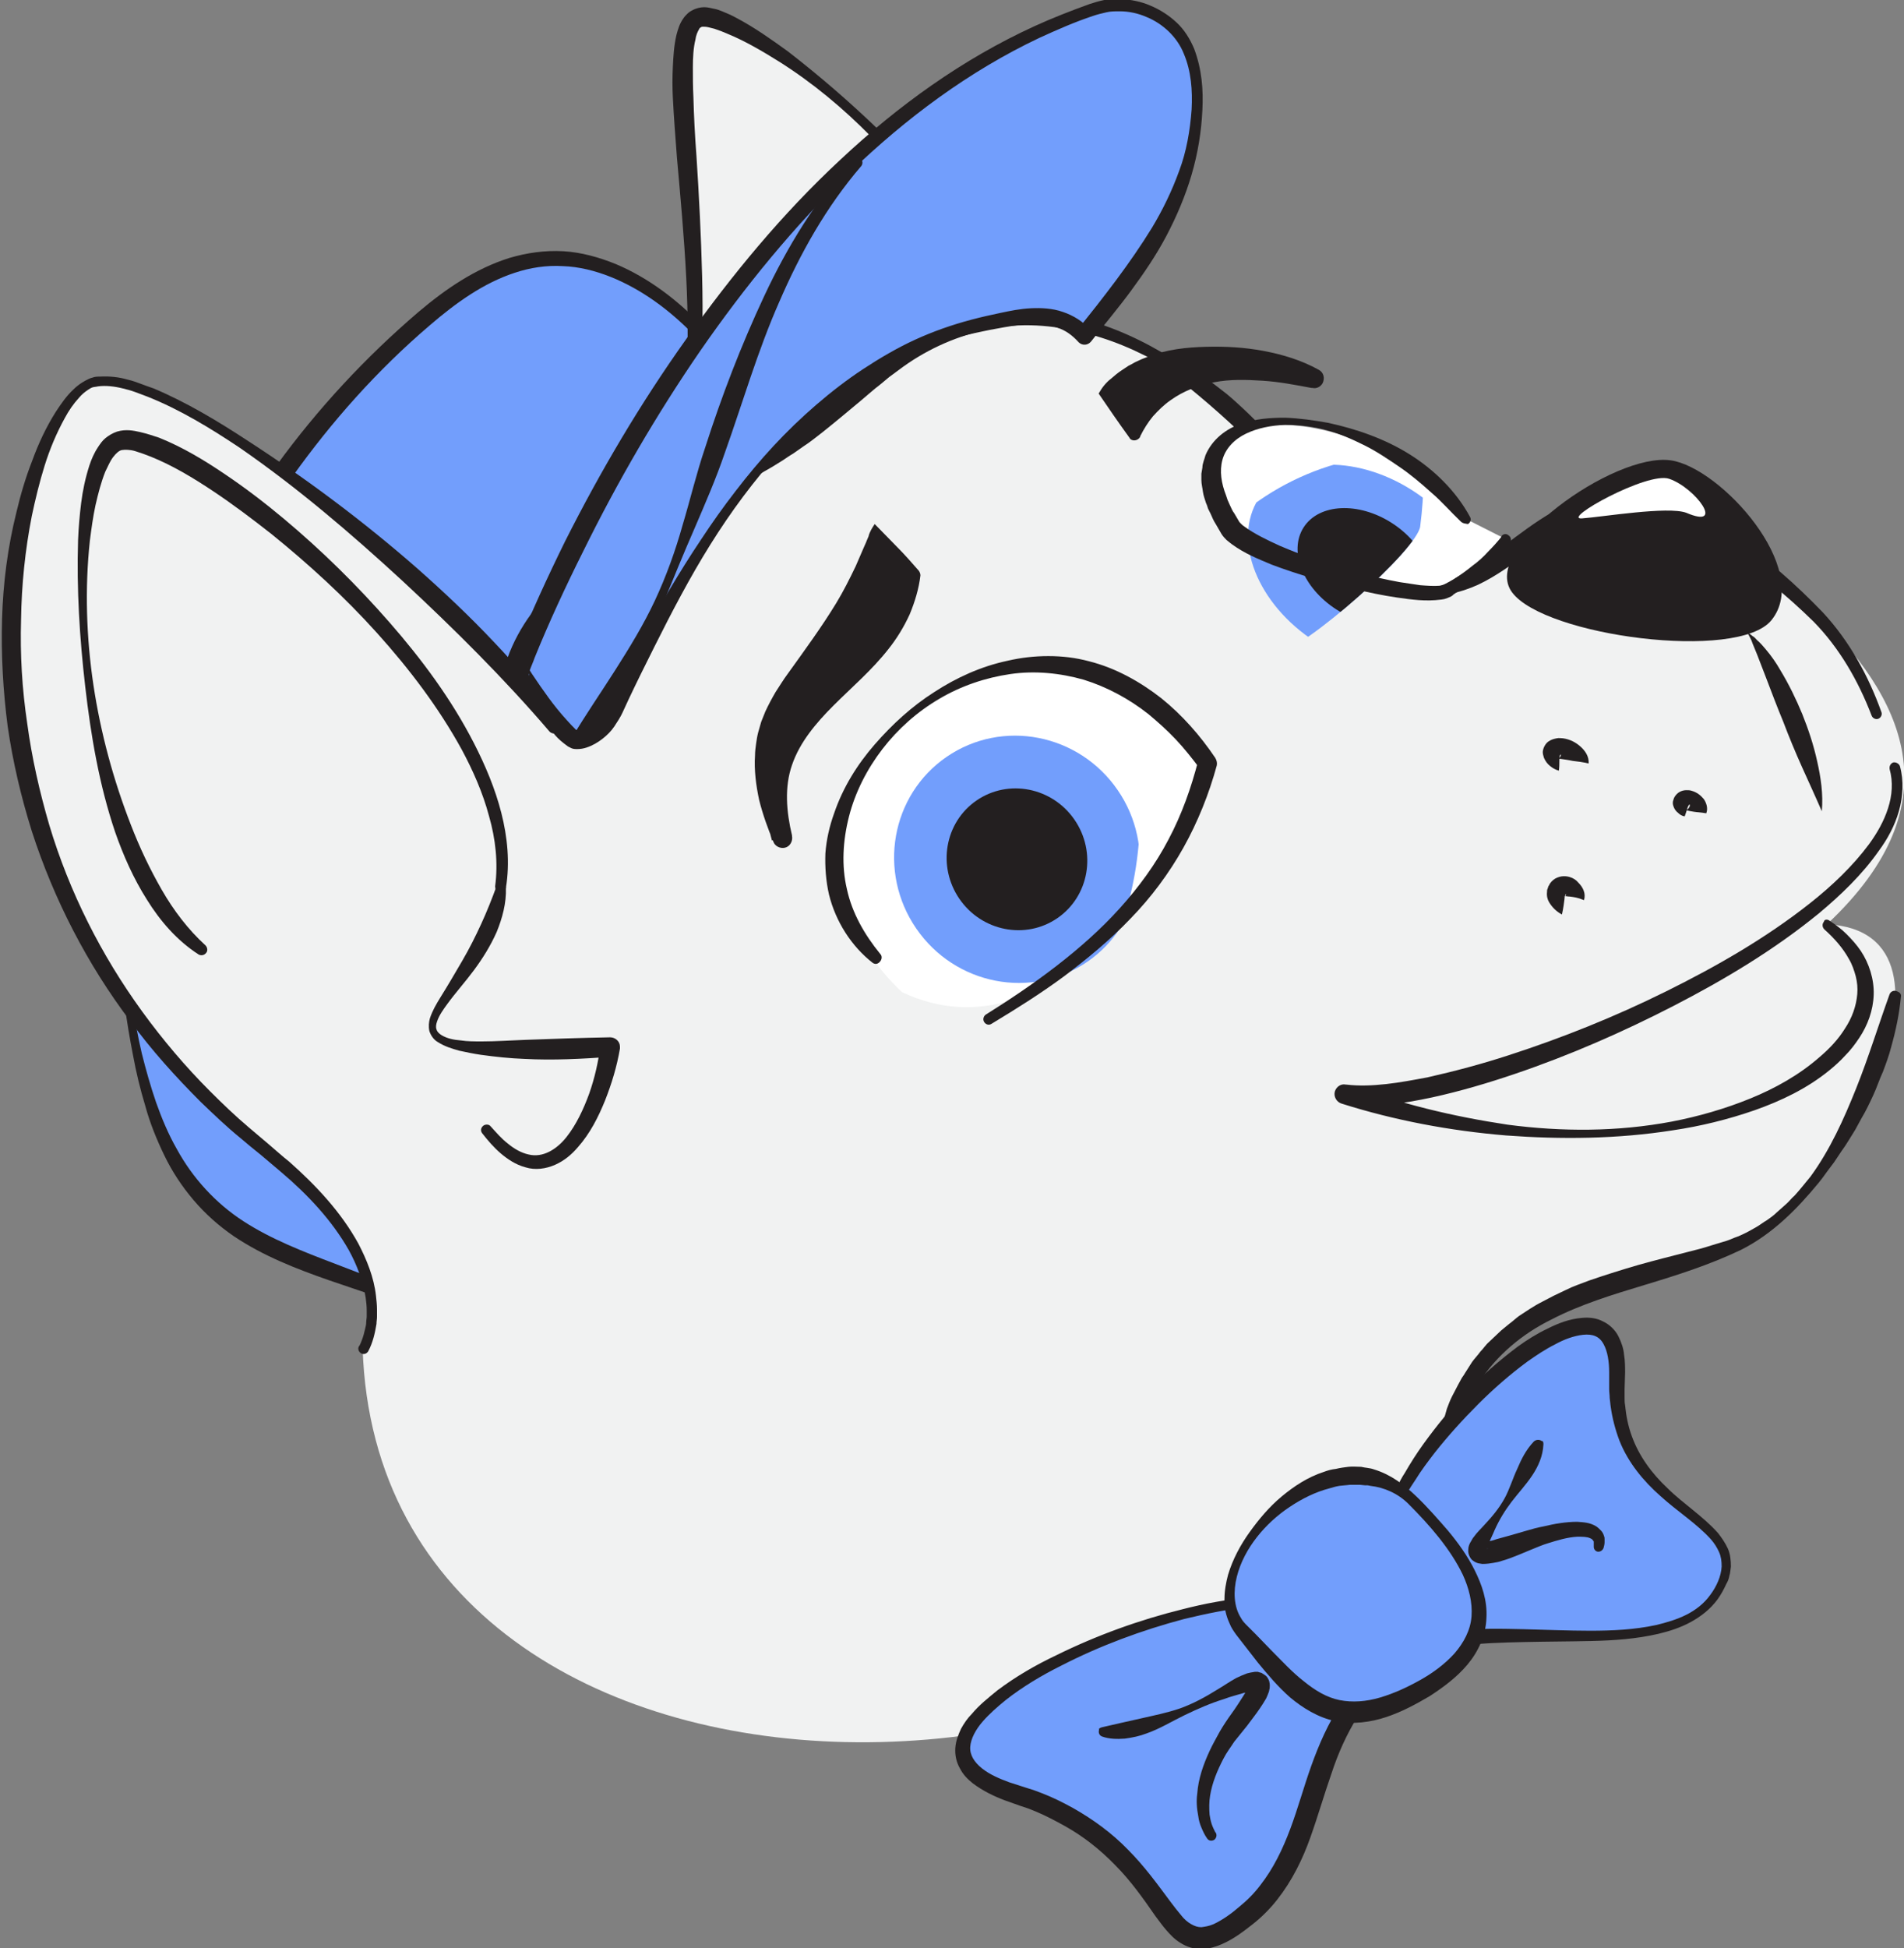<?xml version="1.0" encoding="utf-8"?>
<!-- Generator: Adobe Illustrator 24.3.0, SVG Export Plug-In . SVG Version: 6.00 Build 0)  -->
<svg version="1.1" id="Слой_1" xmlns="http://www.w3.org/2000/svg" xmlns:xlink="http://www.w3.org/1999/xlink" x="0px" y="0px"
	 viewBox="0 0 370.7 379.2" style="enable-background:new 0 0 370.7 379.2;" xml:space="preserve">
<rect x="0" y="0" width="370.7" height="379.2" fill="#808080" stroke="none"/>
<style type="text/css">
	.st0{fill:#729EFC;}
	.st1{fill:#231F20;}
	.st2{fill:#F1F2F2;}
	.st3{fill:#FFFFFF;}
	.st4{clip-path:url(#SVGID_2_);fill:#FFFFFF;}
	.st5{clip-path:url(#SVGID_2_);fill:#729EFC;}
	.st6{clip-path:url(#SVGID_2_);fill:#231F20;}
	.st7{clip-path:url(#SVGID_4_);fill:#FFFFFF;}
	.st8{clip-path:url(#SVGID_4_);fill:#729EFC;}
	.st9{clip-path:url(#SVGID_4_);fill:#231F20;}
</style>
<g>
	<g>
		<path class="st0" d="M83.4,254.9c-22.3-10.4-41.6-10.7-51.8-34c-7.5-17.1-10.4-48.2-5.9-65.5c9.5-36.7,29.1-69,55.3-92.3
			c7.8-6.9,16.9-13.3,27.7-12.9c8.2,0.2,16.3,4.5,22.8,10.1c6.5,5.6,11.7,12.5,16.8,19.4"/>
		<path class="st1" d="M83,255.9c-6.2-2.5-12.5-4.5-18.9-6.7c-6.3-2.2-12.8-4.7-18.6-8.6c-2.9-2-5.5-4.3-7.8-7
			c-2.3-2.7-4.2-5.6-5.7-8.7c-1.5-3.1-2.8-6.3-3.7-9.6c-1-3.3-1.8-6.6-2.4-9.9c-1.3-6.6-2.2-13.3-2.7-20.1
			c-0.5-6.7-0.6-13.5-0.1-20.3c0.3-3.4,0.7-6.8,1.5-10.1c0.8-3.3,1.6-6.6,2.6-9.8c0.9-3.3,2-6.5,3-9.7c0.5-1.6,1.2-3.2,1.8-4.8
			l0.9-2.4c0.3-0.8,0.7-1.6,1-2.3c2.6-6.3,5.7-12.3,9-18.3c3.3-6,7.1-11.6,11-17.1c8-11,17.3-21,27.6-29.8c5.2-4.4,11-8.4,17.7-10.5
			c3.4-1,6.9-1.5,10.5-1.3c3.5,0.2,7,1.2,10.2,2.5c6.4,2.7,12,7,16.7,11.9c4.7,4.9,8.8,10.4,12.7,15.8c0.3,0.5,0.2,1.1-0.2,1.5
			c-0.5,0.3-1.1,0.2-1.4-0.2c-4-5.3-8.1-10.7-12.8-15.4c-4.6-4.7-10-8.7-16-11.1c-3-1.2-6.2-2-9.3-2.1c-3.2-0.2-6.4,0.3-9.4,1.3
			c-6.1,2-11.5,5.9-16.5,10.2C73.5,72,64.6,82,56.9,92.8c-7.7,10.8-14.2,22.5-19.6,34.6c-2.7,6.1-5.2,12.2-7.4,18.6
			c-1.1,3.1-2,6.3-3,9.5c-0.9,3.2-1.5,6.4-1.9,9.7c-0.8,6.6-0.8,13.3-0.3,20c0.4,6.7,1.4,13.3,2.9,19.8c0.8,3.2,1.7,6.4,2.8,9.6
			c1.1,3.1,2.4,6.2,4,9c3.1,5.7,7.6,10.6,13,14.1c5.4,3.5,11.6,5.9,17.9,8.3c6.3,2.4,12.6,4.8,18.6,8c0.5,0.3,0.7,0.9,0.4,1.4
			C84,255.8,83.4,256,83,255.9z"/>
	</g>
	<g>
		<path class="st2" d="M70.6,262.4c0,0,16.7-10.3-33.4-52.4S1.6,73.7,18.8,74.2C36,74.7,74.1,103,98.9,130.8l0.8-2.3
			c5.7-11.3,15.5-20.4,28.6-27.7l1-0.9c14.9-35.4-4.7-98,8.1-96.4s65.6,42.6,44.9,62.3l1.6-0.9c2.7-1.1,5.7-2,8.9-2.5
			c11.3-2,24.1,1.7,34.9,8.3c10.8,6.6,19.8,15.9,27.4,25.9c5.4,7.1,11.2,15.2,19.5,17.3c13.6,3.5,21.8-11.2,34.2-14.9
			c15-4.5,31.9,7.8,44.4,19.9c17,16.5,28,37.1,2.5,61c30.3,1.5,2.3,55.2-18.8,63c-19.8,7.3-42.8,8.3-52.6,29.9
			C246.8,362,73.9,363.8,70.6,262.4z"/>
		<path class="st1" d="M356.2,179.2c1.2,0.8,2.3,1.6,3.3,2.6c1,1,2,2.1,2.8,3.3c1.6,2.4,2.6,5.5,2.5,8.5c-0.1,3.1-1.2,6-2.8,8.4
			c-0.8,1.2-1.7,2.4-2.7,3.4c-1,1.1-2,2-3.1,2.9c-4.4,3.6-9.5,6-14.6,7.8c-5.2,1.8-10.5,3.1-15.9,3.9c-10.8,1.7-21.7,1.8-32.5,1
			c-10.8-0.9-21.6-2.9-32-6.2c-1-0.3-1.6-1.4-1.3-2.4c0.3-0.9,1.2-1.5,2.1-1.3l0.1,0c2.5,0.3,5.1,0.2,7.8-0.1c2.7-0.3,5.3-0.8,8-1.3
			c5.3-1.2,10.6-2.6,15.8-4.3c10.5-3.4,20.7-7.5,30.6-12.4c9.9-4.9,19.5-10.4,28.1-17.2c4.3-3.4,8.3-7.2,11.5-11.5
			c1.6-2.2,2.9-4.5,3.7-7c0.8-2.5,1-5.1,0.3-7.6c-0.1-0.6,0.2-1.1,0.7-1.3c0.5-0.1,1.1,0.2,1.3,0.7l0,0c0.8,2.9,0.6,6-0.2,8.8
			c-0.8,2.8-2.2,5.4-3.9,7.7c-3.3,4.7-7.4,8.6-11.7,12.2c-8.7,7.1-18.4,12.9-28.3,18c-9.9,5.1-20.2,9.6-30.8,13.2
			c-5.3,1.8-10.7,3.4-16.2,4.6c-2.8,0.6-5.6,1.1-8.4,1.4c-2.9,0.3-5.8,0.4-8.8-0.1l0.9-3.7c5,1.7,10.1,3.3,15.3,4.6
			c5.2,1.3,10.4,2.3,15.7,3.1c10.6,1.4,21.4,1.4,32-0.6c5.2-1,10.4-2.5,15.3-4.5c4.9-2,9.5-4.6,13.4-8c2-1.7,3.7-3.5,5-5.6
			c1.4-2.1,2.2-4.4,2.4-6.7c0.1-1.2,0-2.3-0.3-3.5c-0.3-1.1-0.7-2.3-1.3-3.3c-1.2-2.2-2.9-4.1-4.8-5.8l0,0c-0.4-0.4-0.5-1-0.1-1.5
			C355.2,178.9,355.8,178.9,356.2,179.2z"/>
		<path class="st1" d="M340.2,123.1c0.3,0.2,0.7,0.4,1,0.7c0.4,0.2,0.6,0.5,0.9,0.8c0.6,0.5,1.2,1.2,1.7,1.8c1.1,1.3,2,2.6,2.8,4
			c1.7,2.8,3.1,5.7,4.3,8.6c1.2,3,2.2,6,2.9,9.2c0.7,3.1,1.2,6.4,0.9,9.7c-1.3-3-2.6-5.8-3.9-8.7c-1.3-2.9-2.5-5.8-3.6-8.7
			c-1.2-2.9-2.3-5.8-3.4-8.7c-0.6-1.5-1.1-2.9-1.7-4.4c-0.3-0.7-0.6-1.5-0.9-2.2C341,124.5,340.6,123.9,340.2,123.1z"/>
		<path class="st1" d="M294.4,115.3c-6.4-8.5,19.8-27.3,30.9-25.7c9.7,1.4,27.6,21.2,19.6,31.1C338.4,128.8,300.7,123.8,294.4,115.3
			z"/>
		<path class="st1" d="M370.1,194c-0.3,3.3-1,6.6-1.9,9.8c-0.4,1.6-1,3.2-1.6,4.8c-0.7,1.5-1.2,3.1-1.9,4.6c-0.7,1.5-1.4,3-2.3,4.5
			c-0.4,0.7-0.8,1.5-1.2,2.2l-1.3,2.1l-0.7,1.1l-0.7,1l-1.4,2.1c-0.5,0.7-1,1.3-1.5,2c-0.5,0.7-1,1.4-1.5,2c-4.2,5.1-9,10-15.2,13.1
			c-6.1,2.9-12.4,4.9-18.7,6.8c-6.3,1.9-12.5,3.8-18.1,6.7c-5.7,2.8-10.6,6.9-14.1,12.2c-0.2,0.3-0.5,0.6-0.7,1l-0.6,1l-1.1,2.1
			c-0.4,0.7-0.6,1.4-1,2.1c-0.2,0.7-0.5,1.5-0.7,2.2c-0.9,3-1.2,6.2-1.1,9.3c0.3,6.3,2.8,12.5,7.1,17.1c0.4,0.4,0.4,1.1,0,1.5
			c-0.4,0.4-1.1,0.4-1.5,0c-4.9-4.8-7.7-11.5-8.3-18.4c-0.3-3.4,0-6.9,0.9-10.2c0.2-0.8,0.5-1.7,0.7-2.5c0.3-0.8,0.6-1.6,1-2.4
			l1.2-2.3l0.6-1.1c0.2-0.4,0.5-0.7,0.7-1.1l1.4-2.2c0.5-0.7,1.1-1.3,1.6-2c0.6-0.6,1.1-1.4,1.7-1.9l1.9-1.8c0.6-0.6,1.3-1.1,2-1.7
			c0.7-0.5,1.3-1.1,2-1.6c1.4-0.9,2.8-1.9,4.4-2.7c0.8-0.4,1.5-0.8,2.3-1.2l2.3-1.1c0.8-0.4,1.5-0.7,2.3-1c0.8-0.3,1.6-0.6,2.4-0.9
			c3.2-1.1,6.4-2.1,9.5-3c3.2-0.9,6.4-1.7,9.5-2.5c1.6-0.4,3.2-0.8,4.7-1.3l2.3-0.7c0.8-0.2,1.5-0.5,2.2-0.8
			c1.5-0.5,2.9-1.3,4.3-2.1c0.7-0.4,1.3-0.9,2-1.3c0.7-0.5,1.3-0.9,1.9-1.5l1.8-1.6c0.6-0.5,1.1-1.2,1.7-1.7
			c1.1-1.2,2.1-2.5,3.1-3.7c3.8-5.2,6.5-11.2,8.9-17.2c2.4-6,4.3-12.2,6.5-18.3l0,0c0.2-0.5,0.8-0.8,1.3-0.6
			C369.9,193.1,370.2,193.5,370.1,194z"/>
		<path class="st1" d="M228.2,69.8c3.4,1.6,6.6,3.7,9.5,6c1.5,1.1,2.9,2.4,4.3,3.7c1.4,1.3,2.7,2.6,4,4c2.6,2.7,4.9,5.7,7.1,8.7
			c1.1,1.5,2.2,3,3.3,4.5c1.1,1.5,2.1,3,3.2,4.5c2.2,2.9,4.6,5.7,7.5,7.9c1.4,1.1,2.9,2.1,4.5,2.8c1.6,0.7,3.3,1.1,5,1.3
			c3.4,0.4,6.7-0.8,9.7-2.5c3-1.7,5.8-4,8.8-6.2c3-2.2,6.1-4.5,9.7-6.1c3.6-1.7,7.8-2.3,11.7-2.1c4,0.3,7.8,1.4,11.3,2.8
			c3.5,1.5,6.9,3.4,10,5.5c6.3,4.2,11.9,9.2,17.1,14.6c5.2,5.6,8.9,12.4,11.4,19.4c0.2,0.5-0.1,1.1-0.6,1.3
			c-0.5,0.2-1.1-0.1-1.3-0.6c-2.6-6.8-6.3-13.2-11.3-18.3c-5.2-5.1-10.9-9.8-17-13.7c-3-2-6.3-3.6-9.6-4.9
			c-3.3-1.3-6.7-2.1-10.2-2.2c-3.4-0.1-6.8,0.5-9.9,1.9c-3.1,1.4-6.1,3.5-9,5.6c-3,2.1-6,4.4-9.6,6.1c-3.5,1.6-7.7,2.6-11.6,1.9
			l-1.4-0.3l-0.7-0.2l-0.7-0.2c-0.9-0.3-1.8-0.7-2.7-1.2c-1.7-0.9-3.3-2-4.8-3.2c-2.9-2.4-5.4-5.3-7.8-8.2
			c-9.2-11.7-19.7-21.8-31.2-30.6c-0.5-0.4-0.5-1-0.2-1.5C227.2,69.7,227.7,69.6,228.2,69.8z"/>
		<path class="st1" d="M98.8,128.1c1.1-3.1,2.7-6,4.6-8.6c0.9-1.4,2-2.6,3.1-3.8c1.1-1.2,2.2-2.4,3.5-3.5c4.8-4.4,10.4-7.8,16-10.9
			c2.8-1.5,5.6-3.1,8.5-4.5c1.5-0.7,2.8-1.5,4.2-2.2l2.1-1.1l2-1.3c5.3-3.3,10.2-7.3,15-11.3c2.4-2,4.8-4.1,7.3-6.1
			c1.3-1,2.5-2,3.8-3l1.9-1.5l2-1.4c5.4-3.7,11.6-6.4,18.1-7.7c6.5-1.4,13.3-0.8,19.6,0.8c6.3,1.6,12.3,4.4,17.7,7.8
			c0.5,0.3,0.6,0.9,0.3,1.4c-0.3,0.5-0.9,0.6-1.4,0.3c-5.4-3.2-11.2-5.7-17.3-7c-6-1.4-12.3-1.7-18.3-0.2c-6,1.4-11.6,4-16.5,7.7
			l-1.9,1.4l-1.8,1.5c-1.2,0.9-2.4,2-3.6,3c-2.4,2-4.9,4.1-7.4,6.1c-1.3,1-2.5,2-3.9,2.9l-2,1.4c-0.7,0.4-1.4,0.9-2,1.3
			c-0.7,0.4-1.4,0.9-2.1,1.3l-2.1,1.2c-0.7,0.4-1.4,0.8-2.1,1.2l-2.2,1.1c-5.8,2.9-11.8,5-17.1,8.4c-5.4,3.3-10.2,7.4-14.5,11.9
			c-4.4,4.4-8.1,9.3-11.6,14.5l0,0c-0.3,0.5-1,0.6-1.5,0.3C98.8,129,98.6,128.5,98.8,128.1z"/>
		<path class="st1" d="M107,142.4c-8.9-10.4-18.6-20-28.6-29.3c-10.1-9.3-20.5-18.2-31.8-26c-5.7-3.8-11.6-7.4-17.9-9.9
			c-0.8-0.3-1.6-0.6-2.4-0.9c-0.8-0.3-1.6-0.5-2.4-0.7c-1.6-0.4-3.3-0.6-4.8-0.4c-0.4,0.1-0.8,0.1-1.1,0.2c-0.3,0.1-0.6,0.3-0.9,0.5
			c-0.6,0.4-1.2,0.9-1.7,1.5c-1.1,1.2-2,2.5-2.8,4c-1.6,2.9-2.9,6-3.9,9.2c-1,3.2-1.8,6.5-2.5,9.8c-1.3,6.6-2,13.4-2.1,20.2
			c-0.2,6.8,0.2,13.5,1.2,20.2c0.9,6.7,2.4,13.3,4.3,19.8c3.9,13,10.1,25.3,18.1,36.3c4,5.5,8.4,10.7,13.2,15.5
			c2.4,2.4,4.9,4.8,7.5,7c1.3,1.1,2.6,2.2,3.9,3.3c1.3,1.1,2.6,2.3,4,3.4c5.2,4.6,10.1,9.8,13.5,16c1.6,3.1,3,6.5,3.4,10.1
			c0.1,0.9,0.2,1.8,0.2,2.7l0,1.4c0,0.5-0.1,0.9-0.1,1.4c-0.3,1.8-0.7,3.6-1.6,5.3c-0.3,0.5-0.9,0.7-1.4,0.4
			c-0.5-0.3-0.7-0.9-0.4-1.4l0.1-0.1c0.3-0.6,0.6-1.4,0.8-2.1c0.1-0.4,0.2-0.8,0.3-1.2c0.1-0.4,0.2-0.8,0.2-1.2
			c0-0.4,0.1-0.8,0.1-1.2l0-1.2c0-0.8-0.1-1.6-0.2-2.4c-0.5-3.2-1.7-6.4-3.3-9.3c-3.3-5.8-8-10.8-13.2-15.2
			c-1.3-1.1-2.6-2.2-3.9-3.3c-1.4-1.1-2.7-2.2-4-3.3c-2.7-2.2-5.2-4.6-7.7-7c-4.9-4.9-9.6-10.1-13.7-15.7
			c-8.4-11.1-14.9-23.7-19.2-37c-2.1-6.7-3.7-13.5-4.7-20.4c-0.9-6.9-1.3-13.9-1.1-20.9c0.2-7,1.1-14,2.8-20.8
			c0.8-3.4,1.8-6.8,3.1-10.1c1.2-3.3,2.7-6.5,4.6-9.5c1-1.5,2-3,3.4-4.3c0.7-0.7,1.4-1.2,2.3-1.7c0.4-0.2,0.9-0.5,1.4-0.6
			c0.5-0.2,1-0.2,1.5-0.2c1.9-0.1,3.7,0.1,5.4,0.6c0.9,0.2,1.7,0.5,2.5,0.8c0.8,0.3,1.6,0.6,2.5,0.9c6.4,2.7,12.4,6.3,18.2,10.1
			c11.6,7.5,22.7,15.8,33.1,24.9c5.2,4.6,10.2,9.3,15,14.4c4.8,5,9.2,10.4,13.1,16.2c0.3,0.5,0.2,1.1-0.3,1.4
			C108,142.9,107.4,142.8,107,142.4L107,142.4z"/>
		<path class="st1" d="M181.6,64.9c1.3-1.3,2.3-2.8,3-4.3c0.7-1.6,1-3.2,1-5c0-3.5-1.2-7-2.8-10.4c-3.2-6.7-7.9-13-13.2-18.6
			c-5.4-5.5-11.4-10.5-17.9-14.6c-3.2-2-6.6-4-10-5.4c-0.9-0.4-1.7-0.7-2.6-1c-0.4-0.1-0.8-0.2-1.2-0.3c-0.4-0.1-0.8-0.1-1-0.1
			c-0.2,0-0.3,0-0.4,0.1c-0.1,0-0.1,0.1-0.2,0.1c-0.1,0.1-0.1,0.1-0.2,0.3c-0.3,0.5-0.6,1.2-0.7,2c-0.4,1.6-0.5,3.5-0.5,5.4
			c0,1.9,0,3.8,0.1,5.7c0.1,3.8,0.3,7.7,0.6,11.6c0.5,7.7,0.9,15.5,1.1,23.3c0.2,7.8,0.1,15.6-0.7,23.5c-0.8,7.8-2.4,15.6-5.6,22.9
			c-0.2,0.5-0.8,0.8-1.4,0.5c-0.5-0.2-0.8-0.8-0.5-1.3l0,0c2.9-7,4.2-14.7,4.9-22.3c0.6-7.7,0.6-15.4,0.2-23.1
			c-0.4-7.7-1.1-15.4-1.8-23.2c-0.3-3.9-0.6-7.8-0.8-11.7c-0.1-2-0.1-3.9,0-6c0.1-2,0.2-4,0.7-6.2c0.3-1.1,0.6-2.2,1.4-3.3
			c0.2-0.3,0.5-0.6,0.7-0.8c0.3-0.3,0.6-0.5,1-0.7c0.7-0.4,1.6-0.6,2.3-0.6c0.8,0,1.3,0.2,1.9,0.3c0.6,0.1,1.1,0.3,1.6,0.5
			c1,0.4,1.9,0.8,2.8,1.3c3.6,1.9,6.8,4.2,10,6.5c6.2,4.8,12.1,9.9,17.7,15.3c2.8,2.7,5.6,5.5,8.1,8.5c2.5,3,5,6.2,6.9,9.8
			c0.9,1.8,1.7,3.7,2.4,5.7c0.6,2,0.9,4.1,0.8,6.3c-0.1,2.2-0.7,4.4-1.7,6.3c-1.1,1.9-2.6,3.4-4.4,4.6c-0.5,0.3-1.1,0.2-1.4-0.3
			C181.2,65.8,181.2,65.3,181.6,64.9L181.6,64.9z"/>
		<path class="st1" d="M98.5,172.8c0.1,3-0.7,5.9-1.8,8.6c-1.2,2.7-2.7,5.1-4.4,7.4c-1.7,2.3-3.6,4.4-5.2,6.6
			c-0.8,1.1-1.6,2.2-2,3.4c-0.2,0.6-0.3,1.1-0.1,1.6c0.1,0.4,0.5,0.8,1,1.1c1,0.6,2.3,0.9,3.7,1c1.3,0.2,2.7,0.2,4.1,0.2
			c2.7,0,5.5-0.2,8.3-0.3c5.5-0.2,11.1-0.4,16.6-0.5l0.1,0c1,0,1.9,0.8,1.9,1.8c0,0.1,0,0.3,0,0.4c-0.6,3.5-1.6,6.8-2.9,10.1
			c-1.3,3.2-2.9,6.4-5.3,9.1c-1.2,1.4-2.6,2.6-4.4,3.4c-1.8,0.8-3.9,1.1-5.8,0.5c-1.9-0.5-3.5-1.6-4.8-2.7c-1.4-1.2-2.5-2.5-3.6-3.9
			c-0.4-0.5-0.3-1.1,0.2-1.5c0.4-0.3,1.1-0.3,1.4,0.1l0,0c1.1,1.2,2.1,2.4,3.4,3.4c1.2,1,2.6,1.8,4,2.1c2.8,0.7,5.5-1,7.4-3.4
			c1.9-2.4,3.3-5.4,4.4-8.4c1.1-3.1,1.8-6.3,2.2-9.4l2,2.2c-5.6,0.4-11.2,0.7-16.8,0.4c-2.8-0.1-5.6-0.4-8.5-0.8
			c-1.4-0.2-2.8-0.5-4.2-0.8c-1.4-0.4-2.8-0.8-4.2-1.7c-0.7-0.4-1.3-1.2-1.6-2.1c-0.2-0.9-0.1-1.8,0.1-2.5c0.5-1.5,1.2-2.7,2-4
			c1.5-2.4,2.9-4.8,4.3-7.2c1.4-2.4,2.6-4.8,3.7-7.2c1.1-2.4,2.1-4.9,3-7.4l0,0c0.2-0.6,0.8-0.8,1.3-0.6
			C98.2,172,98.5,172.4,98.5,172.8z"/>
		<path class="st1" d="M38.7,185.8c-4.2-2.7-7.5-6.5-10.1-10.7c-2.6-4.1-4.6-8.6-6.2-13.2c-3.1-9.2-4.7-18.7-5.8-28.2
			c-1.1-9.5-1.7-19-1.4-28.6c0.1-2.4,0.3-4.8,0.6-7.2c0.3-2.4,0.8-4.8,1.6-7.3c0.4-1.2,0.9-2.4,1.7-3.6c0.4-0.6,0.8-1.2,1.4-1.7
			c0.6-0.5,1.4-1,2.3-1.3c1.7-0.5,3.2-0.2,4.5,0.1c1.3,0.3,2.5,0.7,3.7,1.1c4.7,1.9,8.8,4.4,12.8,7.1c4,2.7,7.8,5.6,11.5,8.7
			c7.4,6.2,14.2,12.9,20.5,20.1c6.3,7.2,12.1,15,16.5,23.6c2.2,4.3,4.1,8.8,5.3,13.5c1.2,4.7,1.7,9.7,0.9,14.6
			c-0.1,0.6-0.6,1-1.2,0.9c-0.6-0.1-0.9-0.6-0.9-1.2c0.6-4.5,0.1-9.2-1.2-13.7c-1.2-4.5-3.1-8.8-5.3-12.9
			c-4.5-8.2-10.2-15.7-16.5-22.7c-6.3-7-13.3-13.4-20.6-19.3c-3.7-2.9-7.4-5.7-11.3-8.3c-3.9-2.6-7.9-5-12.1-6.7
			c-1-0.4-2.1-0.8-3.1-1.1c-1-0.3-2-0.3-2.6-0.2c-0.5,0.1-1.1,0.6-1.7,1.4c-0.6,0.8-1,1.8-1.5,2.8c-0.8,2-1.4,4.3-1.9,6.5
			c-0.5,2.3-0.8,4.6-1.1,6.9c-1,9.3-0.7,18.9,0.7,28.2c1.4,9.3,3.9,18.5,7.3,27.2c1.7,4.4,3.7,8.6,6,12.6c2.3,4,5.1,7.7,8.5,10.8
			l0,0c0.4,0.4,0.5,1.1,0.1,1.5C39.7,186,39.1,186,38.7,185.8z"/>
		<path class="st3" d="M325,93.2c-4.2-1.5-21.2,8-17,7.7c4.1-0.3,16.7-2.4,20.3-1.1C336,103.1,330.2,95,325,93.2z"/>
		<g>
			<path class="st0" d="M271.5,293.1c9.1-20.4,44.9-51.3,43.3-24.5s28.7,25.7,19.4,41.3c-9.3,15.6-47,3.1-60.7,12.1
				c-22.1,14.5-14.2,37.8-31.8,51.5S231,359.8,197.5,349s25.3-38.2,50.8-37.5C273.8,312.1,271.5,293.1,271.5,293.1z"/>
			<path class="st1" d="M270.5,292.9c0.5-1.4,0.9-2.3,1.4-3.3c0.5-1,1-2,1.6-2.9c1.1-1.9,2.3-3.8,3.6-5.6c2.6-3.6,5.4-7,8.4-10.2
				c3.1-3.2,6.4-6.1,10-8.8c1.8-1.3,3.7-2.5,5.8-3.5c2-1,4.2-1.9,6.8-2.1c1.3-0.1,2.7,0,4,0.7c1.3,0.6,2.4,1.7,3,2.9
				c0.6,1.2,1,2.4,1.1,3.6c0.2,1.2,0.2,2.4,0.2,3.5l-0.1,3.2c0,0.5,0,1,0,1.6c0,0.5,0,1,0.1,1.5c0.2,2.1,0.6,4.1,1.3,6
				c1.4,3.9,3.9,7.3,7,10.2c1.5,1.5,3.2,2.8,4.9,4.2c1.7,1.4,3.4,2.8,4.9,4.5c0.7,0.9,1.4,1.9,1.9,3c0.5,1.1,0.6,2.4,0.6,3.5
				c-0.1,0.6-0.1,1.2-0.3,1.8c-0.1,0.6-0.3,1.1-0.6,1.6c-0.5,1.1-1,2-1.7,3c-1.4,1.9-3.2,3.3-5.2,4.4c-2,1.1-4.2,1.8-6.3,2.3
				c-4.3,1-8.7,1.3-13.1,1.4c-4.4,0.1-8.7,0.1-13,0.2c-4.3,0.1-8.6,0.2-12.8,0.8c-2.1,0.3-4.1,0.7-6,1.4c-0.5,0.2-0.9,0.3-1.4,0.6
				c-0.4,0.2-0.9,0.4-1.3,0.7l-0.6,0.4l-0.6,0.5l-1.3,0.9c-1.6,1.3-3.2,2.7-4.6,4.2c-1.4,1.5-2.6,3.1-3.8,4.9
				c-2.2,3.5-3.9,7.3-5.2,11.3c-1.4,4-2.6,8.2-4.1,12.4c-1.5,4.2-3.5,8.3-6.4,12c-1.4,1.8-3.1,3.5-4.9,4.9c-1.8,1.4-3.6,2.8-5.9,3.8
				c-1.1,0.5-2.5,0.9-3.9,1c-1.5,0-3-0.5-4.1-1.2c-1.2-0.7-2.1-1.7-2.8-2.5c-0.8-0.9-1.4-1.8-2.1-2.7c-2.5-3.6-4.9-7-7.9-10
				c-2.9-3-6.2-5.6-9.8-7.6c-1.8-1-3.7-2-5.6-2.8l-1.5-0.6l-1.5-0.5l-3.1-1.1c-2.1-0.8-4.2-1.8-6.2-3.3c-1-0.8-1.9-1.7-2.5-2.9
				c-0.7-1.2-1-2.6-0.9-4c0.1-1.4,0.6-2.6,1.1-3.7c0.6-1.1,1.3-2.1,2.1-2.9c1.5-1.8,3.3-3.2,5-4.6c3.6-2.7,7.4-4.9,11.4-6.8
				c7.9-3.9,16.2-6.9,24.7-9c4.3-1.1,8.6-1.9,13-2.3c1.1-0.1,2.2-0.2,3.3-0.2c0.6,0,1.1,0,1.7,0l1.6,0c2.1,0,4.2-0.1,6.3-0.5
				c4.1-0.7,8.1-2.3,10.8-5.4c1.3-1.5,2.3-3.3,3-5.2c0.3-1,0.5-2,0.7-3c0.1-0.5,0.1-1,0.1-1.5c0-0.3,0-0.5,0-0.8l0-0.4l0-0.2l0-0.1
				C270.5,293.3,270.4,293.1,270.5,292.9z M272.5,293.2c0-0.2,0-0.2,0-0.2L272.5,293.2l0,0.2l0,0.4c0,0.3,0,0.6,0,0.9
				c0,0.6,0,1.1-0.1,1.7c-0.1,1.1-0.4,2.3-0.7,3.4c-0.7,2.2-1.8,4.3-3.3,6c-1.6,1.7-3.4,3.2-5.5,4.1c-2.1,1-4.3,1.6-6.5,2.1
				c-2.2,0.4-4.5,0.6-6.7,0.6l-1.7,0c-0.5,0-1,0-1.6,0c-1.1,0-2.1,0.1-3.2,0.2c-4.2,0.4-8.4,1.3-12.6,2.3c-8.3,2.2-16.4,5.2-24,9.1
				c-3.8,1.9-7.5,4.1-10.8,6.7c-1.6,1.3-3.2,2.7-4.5,4.2c-1.3,1.5-2.3,3.3-2.4,4.9c-0.1,1.6,0.8,3,2.3,4.2c1.5,1.2,3.4,2,5.3,2.7
				l3.1,1l1.6,0.5l1.6,0.6c2.1,0.8,4.1,1.8,6.1,2.9c3.9,2.2,7.6,4.9,10.7,8.1c3.2,3.2,5.8,6.8,8.4,10.3c0.6,0.8,1.3,1.7,1.9,2.4
				c0.6,0.8,1.3,1.4,2,1.8c0.7,0.4,1.3,0.6,2,0.6c0.7-0.1,1.5-0.2,2.4-0.6c1.7-0.8,3.4-2,4.9-3.3c1.6-1.3,3-2.7,4.2-4.3
				c2.5-3.2,4.3-6.9,5.8-10.9c1.5-4,2.6-8.1,4.1-12.3c1.5-4.2,3.3-8.3,5.8-12.1c1.3-1.9,2.7-3.7,4.3-5.3c1.6-1.6,3.3-3.1,5.2-4.4
				l1.4-0.9c0.2-0.2,0.5-0.3,0.7-0.5l0.8-0.4c0.5-0.3,1.1-0.6,1.6-0.8c0.5-0.3,1.1-0.4,1.6-0.6c2.2-0.7,4.5-1.1,6.7-1.3
				c4.4-0.5,8.8-0.4,13.2-0.3c4.3,0.1,8.7,0.3,13,0.3c4.3,0,8.6-0.2,12.8-1.1c2.1-0.5,4.1-1.1,5.9-2c1.8-0.9,3.5-2.2,4.7-3.9
				c1.2-1.6,2.1-3.6,2.2-5.5c0-1-0.1-1.9-0.5-2.8c-0.4-0.9-0.9-1.7-1.6-2.5c-2.8-3.1-6.5-5.4-9.8-8.4c-3.3-2.9-6.3-6.5-8-10.8
				c-0.8-2.1-1.4-4.4-1.7-6.6c-0.1-0.6-0.1-1.1-0.2-1.7c0-0.6-0.1-1.1-0.1-1.7l0-3.3c0-2-0.3-4.1-1.1-5.5c-0.8-1.5-2.1-2-4-1.8
				c-1.8,0.2-3.7,0.9-5.5,1.9c-1.8,0.9-3.6,2.1-5.3,3.3c-3.4,2.5-6.6,5.3-9.6,8.3c-3,3-5.9,6.2-8.5,9.5c-1.3,1.7-2.6,3.4-3.7,5.2
				c-0.6,0.9-1.2,1.8-1.7,2.7C273.4,291.6,272.9,292.7,272.5,293.2z"/>
		</g>
		<g>
			<path class="st0" d="M299.5,280.7c-6.8,16.8-20.8,25.8-3.4,19.5s15.1,0.7,15.1,0.7"/>
			<path class="st1" d="M300.5,281.1c-0.1,2.3-1,4.3-2.2,6.1c-1.2,1.8-2.7,3.4-4,5.1c-1.3,1.7-2.4,3.5-3.3,5.5
				c-0.4,1-0.9,1.9-1.2,2.8c-0.1,0.4-0.3,0.9-0.2,0.9c0,0,0-0.1,0-0.3c0-0.2-0.2-0.6-0.4-0.7c-0.5-0.3-0.5-0.2-0.4-0.3
				c0.2,0,0.6-0.1,1.1-0.2c0.4-0.1,0.9-0.2,1.4-0.4l2.9-0.8l3.1-0.9c1-0.3,2.1-0.6,3.2-0.8c2.1-0.5,4.3-0.9,6.6-0.9
				c1.2,0.1,2.4,0.1,3.7,0.9c0.3,0.2,0.6,0.5,0.9,0.8c0.3,0.3,0.5,0.7,0.6,1.1c0.1,0.2,0.1,0.4,0.1,0.6c0,0.2,0,0.4,0,0.6
				c0,0.4-0.1,0.7-0.2,1.1c-0.2,0.5-0.7,0.8-1.2,0.7c-0.4-0.1-0.7-0.5-0.7-0.9l0-0.4c0-0.1,0-0.3,0-0.4c0-0.1,0-0.2,0-0.2
				c0-0.1,0-0.1-0.1-0.2c-0.1-0.2-0.3-0.4-0.6-0.5c-0.6-0.3-1.5-0.3-2.5-0.3c-1.9,0.1-3.9,0.7-5.8,1.3c-1,0.3-1.9,0.7-2.9,1.1
				c-1,0.4-1.9,0.8-2.9,1.2c-1,0.4-2,0.8-3.1,1.1c-0.5,0.2-1.1,0.3-1.7,0.4c-0.6,0.1-1.2,0.2-2.1,0.2c-0.4-0.1-1,0-1.9-0.7
				c-0.4-0.3-0.7-0.9-0.8-1.4c-0.1-0.5,0-0.8,0-1.1c0.1-0.5,0.3-0.9,0.5-1.2c0.2-0.3,0.3-0.6,0.5-0.8c0.7-1,1.5-1.7,2.2-2.5
				c1.5-1.6,2.8-3.2,3.8-5c1-1.8,1.6-3.9,2.5-5.8c0.8-1.9,1.7-3.7,3.2-5.3l0,0c0.4-0.4,1.1-0.5,1.6-0.1
				C300.4,280.4,300.5,280.7,300.5,281.1z"/>
		</g>
		<g>
			<path class="st0" d="M214.4,337.3c14.5,1.2,41.2-21.3,26.3-1.8c-11,14.3-5,21.9-5,21.9"/>
			<path class="st1" d="M214.5,336.2c2.5-0.6,4.9-1.1,7.5-1.7c2.6-0.6,5.2-1.1,7.8-2c2.5-0.9,4.9-2.2,7.3-3.7
				c1.2-0.7,2.3-1.5,3.6-2.2c0.6-0.3,1.3-0.6,2.1-0.9c0.4-0.1,0.8-0.2,1.5-0.3c0.2,0,0.3,0,0.6,0l0.3,0.1c0.1,0,0.3,0.1,0.4,0.1
				c0.2,0.1,0.6,0.4,0.9,0.6c0.3,0.3,0.5,0.7,0.6,1c0.2,0.7,0.1,1.1,0.1,1.4c-0.1,0.3-0.1,0.6-0.2,0.8c-0.2,0.5-0.3,0.8-0.5,1.2
				c-0.4,0.7-0.8,1.3-1.2,1.9c-0.8,1.2-1.7,2.3-2.5,3.4c-0.9,1.1-1.7,2.1-2.5,3.1c-0.7,1.1-1.5,2.1-2.1,3.3
				c-1.2,2.3-2.2,4.7-2.6,7.2c-0.2,1.2-0.2,2.5-0.1,3.7c0.1,0.6,0.2,1.2,0.4,1.8c0.2,0.6,0.5,1.2,0.7,1.6l0.1,0.1
				c0.3,0.5,0.1,1.1-0.3,1.4c-0.5,0.3-1.1,0.2-1.4-0.3c-0.5-0.7-0.8-1.4-1.1-2.1c-0.3-0.7-0.5-1.4-0.6-2.2c-0.3-1.5-0.4-3-0.2-4.4
				c0.2-2.9,1.2-5.7,2.4-8.3c0.6-1.3,1.3-2.5,2-3.8c0.7-1.2,1.5-2.4,2.3-3.5c0.8-1.1,1.5-2.2,2.2-3.3c0.3-0.5,0.7-1.1,0.9-1.6
				c0.1-0.2,0.3-0.5,0.3-0.7c0-0.1,0-0.1,0.1-0.2c0,0,0,0.1,0.1,0.4c0,0.1,0.1,0.4,0.3,0.5c0.1,0.2,0.4,0.3,0.5,0.3
				c0.1,0,0.1,0,0.2,0.1c0,0,0,0,0.1,0c0.1,0,0,0,0,0c0,0-0.3,0-0.5,0.1c-0.5,0.1-1.1,0.3-1.8,0.4c-1.3,0.4-2.6,0.7-3.9,1.2
				c-2.6,0.8-5.1,1.9-7.6,3.1c-2.5,1.2-4.9,2.7-7.5,3.6c-1.3,0.5-2.7,0.8-4.2,1c-1.4,0.1-3,0.1-4.4-0.4c-0.6-0.2-0.8-0.8-0.6-1.4
				C213.8,336.6,214.1,336.3,214.5,336.2L214.5,336.2z"/>
		</g>
		<g>
			<path class="st0" d="M275,292c-16.5-16.3-43.7,13.4-33.1,25.4c10.6,12,16.7,21.7,34.2,12.1C293.5,319.9,290.8,307.6,275,292z"/>
			<path class="st1" d="M274.2,292.7c-2-2-4.7-3.2-7.4-3.5l-0.5-0.1l-0.5,0l-1-0.1c-0.7,0-1.3,0-2,0c-0.7,0.1-1.3,0.1-2,0.2
				c-0.7,0.1-1.3,0.3-2,0.5c-2.7,0.7-5.3,2-7.7,3.6c-2.4,1.6-4.6,3.6-6.4,5.9c-1.8,2.3-3.2,4.9-3.9,7.7c-0.7,2.8-0.6,5.8,0.8,8
				c0.3,0.6,0.8,1.1,1.2,1.5l1.6,1.6l3.1,3.2c2.1,2.1,4.1,4.3,6.3,6c2.2,1.8,4.5,3.2,7,3.7c2.5,0.5,5.2,0.3,7.9-0.5
				c2.7-0.8,5.3-2,7.8-3.4c2.5-1.4,4.8-3.1,6.7-5.2c1.8-2.1,3.1-4.5,3.3-7.2c0.2-2.7-0.5-5.5-1.7-8.1
				C282.4,301.5,278.4,296.9,274.2,292.7z M275.7,291.2c2.2,2.1,4.2,4.4,6.2,6.7c2,2.4,3.8,4.9,5.2,7.7c1.4,2.8,2.5,5.9,2.3,9.3
				c-0.1,3.4-1.6,6.6-3.7,9.1c-2.1,2.5-4.7,4.4-7.3,6.1c-2.7,1.6-5.5,3.1-8.5,4.1c-3,1-6.5,1.5-9.9,0.8c-3.4-0.7-6.4-2.6-8.8-4.6
				c-2.4-2.1-4.4-4.5-6.3-6.8l-2.8-3.6l-1.4-1.8c-0.5-0.7-1-1.4-1.3-2.2c-0.7-1.5-1.1-3.2-1-4.8c0-1.6,0.3-3.2,0.7-4.7
				c0.9-3,2.4-5.8,4.2-8.3c1.8-2.5,3.8-4.9,6.2-6.9c2.4-2,5.1-3.8,8.2-4.8c0.8-0.3,1.5-0.5,2.4-0.6c0.8-0.2,1.6-0.3,2.4-0.4
				c0.8-0.1,1.7,0,2.5,0c0.8,0.2,1.7,0.2,2.5,0.5C270.8,287,273.4,289,275.7,291.2z"/>
		</g>
		<path class="st1" d="M303.5,150c-0.7-0.2-1.2-0.5-1.7-0.9c-0.5-0.4-0.9-0.9-1.2-1.6c-0.1-0.4-0.3-0.8-0.2-1.4
			c0.1-0.6,0.5-1.4,1.1-1.8c0.6-0.4,1.1-0.5,1.6-0.6c0.4-0.1,0.9,0,1.2,0c1.4,0.2,2.5,0.8,3.4,1.6c0.9,0.8,1.7,1.9,1.6,3.3
			c-1.3-0.3-2.2-0.4-3.1-0.5c-0.9-0.2-1.8-0.3-2.4-0.4c-0.2,0-0.3,0-0.3,0c0,0,0,0,0.1-0.2c0.2-0.1,0.3-0.5,0.3-0.6c0,0,0-0.1-0.1,0
			c0,0-0.1,0.1-0.1,0.1c-0.1,0.3-0.1,0.8-0.1,1.3C303.6,148.8,303.6,149.3,303.5,150z"/>
		<path class="st1" d="M328,158.9c-0.6-0.1-1-0.4-1.3-0.7c-0.4-0.3-0.7-0.7-0.9-1.3c-0.1-0.3-0.2-0.7,0-1.2c0.1-0.5,0.5-1.1,1.1-1.5
			c0.5-0.3,1-0.4,1.4-0.4c0.4,0,0.7,0,1,0.1c1.1,0.3,1.8,0.9,2.4,1.6c0.5,0.7,0.9,1.8,0.5,2.8c-1.1-0.2-1.8-0.2-2.4-0.3
			c-0.6-0.1-1.2-0.2-1.5-0.3c-0.1,0-0.1,0-0.1,0c0,0,0.2,0,0.4-0.2c0.2-0.2,0.4-0.5,0.4-0.7c0-0.1,0-0.2,0-0.2c0,0-0.1,0-0.1,0
			c-0.1,0.1-0.3,0.4-0.4,0.8C328.3,158,328.2,158.4,328,158.9z"/>
		<path class="st1" d="M304.1,178c-1.1-0.6-1.9-1.4-2.5-2.4c-0.3-0.5-0.5-1.2-0.4-2c0-0.2,0-0.4,0.1-0.6c0.1-0.2,0.1-0.5,0.3-0.7
			c0.2-0.5,0.7-1,1.2-1.3c1.1-0.6,2.1-0.5,2.8-0.3c0.7,0.2,1.3,0.6,1.7,1.1c0.9,0.9,1.5,2.1,1.1,3.4c-1.2-0.5-2-0.6-2.8-0.7
			c-0.4,0-0.7-0.1-0.9-0.1c-0.2,0-0.3,0.1,0,0c0.1-0.1,0.2-0.2,0.2-0.3c0-0.1,0,0,0-0.1c0,0,0,0-0.1,0.1c-0.1,0.1-0.2,0.5-0.2,0.9
			C304.5,175.7,304.4,176.7,304.1,178z"/>
		<g>
			<defs>
				<path id="SVGID_1_" d="M175.6,193.1c-38.3-36.5,24.2-90.9,59.1-44.8C231.6,165.7,205.9,207.4,175.6,193.1z"/>
			</defs>
			<clipPath id="SVGID_2_">
				<use xlink:href="#SVGID_1_"  style="overflow:visible;"/>
			</clipPath>
			<circle class="st4" cx="190" cy="154.7" r="51.7"/>
			
				<ellipse transform="matrix(0.824 -0.566 0.566 0.824 -59.871 141.605)" class="st5" cx="198.1" cy="167.2" rx="23.8" ry="24.2"/>
			
				<ellipse transform="matrix(0.824 -0.566 0.566 0.824 -59.871 141.605)" class="st6" cx="198.1" cy="167.2" rx="13.6" ry="13.9"/>
		</g>
		<g>
			<defs>
				<path id="SVGID_3_" d="M285.2,100.9c-22.3-27.6-68.3-22-43.2,4.2c4.1,4.3,31.9,12.1,36.1,10.2c12.6-6,14.8-10.5,14.8-10.5"/>
			</defs>
			<clipPath id="SVGID_4_">
				<use xlink:href="#SVGID_3_"  style="overflow:visible;"/>
			</clipPath>
			<circle class="st7" cx="260.5" cy="107.2" r="43.2"/>
			
				<ellipse transform="matrix(0.541 -0.841 0.841 0.541 29.083 273.995)" class="st8" cx="265.7" cy="110.3" rx="17.5" ry="24.4"/>
			
				<ellipse transform="matrix(0.541 -0.841 0.841 0.541 29.083 273.995)" class="st9" cx="265.7" cy="110.3" rx="10" ry="14"/>
		</g>
		<g>
			<path class="st1" d="M170.5,103c-6.6,28.9-32.7,29.6-18.4,60.1c-7.3-26.9,22.5-28.3,25.8-51.3L170.5,103z"/>
			<path class="st1" d="M170.8,104.1c0.1,0.7,0.3,1.3,0.4,1.6c0,0.1,0,0.2,0,0.3c0,0.1-0.1,0.3-0.1,0.5l-0.2,1.1l-0.3,1.1l-0.3,1
				c-0.2,0.7-0.4,1.4-0.7,2c-1,2.7-2.4,5.3-4,7.7c-3.2,4.8-7.4,8.7-10.8,13c-1.7,2.1-3.3,4.4-4.3,6.9c-1,2.5-1.5,5.2-1.4,7.8
				c0.1,2.7,0.8,5.3,1.6,7.8c0.9,2.5,2.1,5,3.2,7.4l-3.6,1.3c-0.7-2.5-1.2-5.2-1.3-7.9c-0.1-2.7,0.3-5.5,1.3-8.1
				c0.9-2.6,2.4-5,4.1-7.1c1.7-2.1,3.5-3.9,5.4-5.7c3.8-3.5,7.7-6.6,10.8-10.3c3.2-3.7,5.4-8.1,6.1-12.9l0.3,1
				c-1.1-1.4-2.1-2.7-3.1-4.1L170.8,104.1z M170.3,102l4.3,4.4c1.5,1.5,2.9,3.1,4.3,4.7c0.2,0.3,0.3,0.6,0.3,0.9l0,0
				c-0.3,2.6-1.1,5.2-2.1,7.6c-1.1,2.4-2.5,4.7-4.1,6.7c-3.2,4.1-7.2,7.5-10.7,11c-3.5,3.5-6.6,7.2-8.1,11.6
				c-1.5,4.3-1.1,9.1,0,13.7l0,0.1c0.2,1-0.4,2.1-1.4,2.3c-0.9,0.2-1.9-0.3-2.2-1.1c-1.1-2.6-2.1-5.4-2.8-8.2
				c-0.6-2.8-1-5.8-0.8-8.7c0-0.7,0.1-1.5,0.2-2.2c0.1-0.7,0.2-1.4,0.4-2.2c0.2-0.7,0.4-1.4,0.6-2.1l0.4-1l0.4-1
				c0.6-1.3,1.3-2.6,2-3.8c0.8-1.2,1.5-2.4,2.4-3.6c3.3-4.6,6.6-9.1,9.4-13.7c1.4-2.3,2.6-4.7,3.8-7.2c0.5-1.2,1.1-2.5,1.6-3.7
				l0.4-0.9c0.1-0.2,0.1-0.3,0.2-0.5c0.1-0.2,0.2-0.5,0.3-0.7C169.3,103.5,169.9,102.6,170.3,102z"/>
		</g>
		<g>
			<path class="st1" d="M214.9,76.7c8.9-7.9,25.7-12.7,40.9-3.2c-21.6-5.4-31.4,3-34.9,10.8L214.9,76.7z"/>
			<path class="st1" d="M213.9,76.6c0.3-0.5,0.6-1,1-1.5c0.4-0.5,1-1.1,1.3-1.3c0.7-0.6,1.5-1.3,2.3-1.8l1.2-0.8
				c0.4-0.2,0.8-0.4,1.3-0.7c0.4-0.2,0.9-0.4,1.3-0.6l1.3-0.5c3.6-1.4,7.4-1.8,11.2-1.9c3.8-0.1,7.5,0.1,11.2,0.8
				c3.7,0.7,7.4,1.8,10.8,3.7c0.9,0.5,1.2,1.6,0.7,2.6c-0.4,0.7-1.2,1.1-2,0.9l-0.2,0c-3.2-0.6-6.3-1.2-9.5-1.4
				c-3.2-0.2-6.3-0.3-9.4,0.3c-3.1,0.6-6,1.7-8.5,3.5c-1.3,0.9-2.4,2-3.4,3.1c-1,1.2-1.8,2.5-2.5,3.9l0,0.1
				c-0.3,0.6-1.1,0.9-1.7,0.6c-0.2-0.1-0.3-0.2-0.4-0.4C217.8,82.3,215.8,79.4,213.9,76.6z M216,76.8c2.1,2.3,4.1,4.4,6,6.7
				l-2.1,0.3c0.7-1.6,1.6-3.2,2.7-4.6c1.1-1.4,2.3-2.7,3.7-3.8c2.8-2.2,6.1-3.7,9.5-4.6c3.4-0.9,7-1.1,10.4-0.9
				c3.5,0.1,6.8,0.9,10.1,1.8l-1.5,3.5c-2.9-2-5.9-3.8-9.3-4.9c-3.4-1.1-7-1.4-10.6-0.9c-3.5,0.5-6.9,1.8-10,3.3l-1.2,0.5
				c-0.4,0.2-0.8,0.4-1.2,0.6c-0.8,0.4-1.5,0.8-2.3,1.2c-0.8,0.4-1.5,0.9-2.3,1.3c-0.5,0.3-0.6,0.3-0.9,0.4
				C216.8,76.7,216.4,76.7,216,76.8z"/>
		</g>
		<path class="st1" d="M169.9,187.4c-4.1-3.2-7.2-8-8.5-13.3c-0.6-2.6-0.8-5.4-0.7-8c0.2-2.7,0.8-5.3,1.7-7.8
			c1.7-5,4.5-9.5,7.9-13.4c3.4-3.9,7.2-7.4,11.6-10.2c4.3-2.8,9.1-5,14.3-6.1c2.6-0.6,5.2-0.9,7.9-0.9c2.7,0,5.3,0.3,7.9,1
			c5.2,1.3,10,4,14.1,7.2c4.1,3.3,7.6,7.3,10.5,11.6l0,0c0.3,0.5,0.4,1,0.3,1.5c-1.5,5.5-3.7,11-6.5,16c-2.8,5-6.3,9.7-10.3,13.8
			c-4,4.2-8.4,7.8-12.9,11.2c-4.6,3.4-9.4,6.4-14.2,9.3c-0.5,0.3-1.1,0.1-1.4-0.4c-0.3-0.5-0.1-1.1,0.3-1.4l0,0
			c4.8-3,9.4-6.1,13.8-9.5c4.4-3.4,8.6-7.1,12.3-11.2c3.7-4.1,7-8.6,9.5-13.4c2.6-4.9,4.4-10,5.8-15.4l0.3,1.6c-1.5-2-3-3.9-4.7-5.7
			c-1.7-1.8-3.5-3.4-5.3-4.9c-3.8-3-8.1-5.3-12.6-6.7c-4.6-1.3-9.5-1.8-14.3-1.1c-4.8,0.7-9.6,2.3-13.8,4.8
			c-4.3,2.5-8.1,5.9-11.1,9.8c-3,3.9-5.3,8.4-6.5,13.1c-1.2,4.7-1.5,9.6-0.4,14.2c1,4.6,3.4,8.8,6.5,12.6c0.4,0.4,0.3,1.1-0.1,1.5
			C170.9,187.7,170.3,187.7,169.9,187.4z"/>
		<path class="st1" d="M284.4,101.5c-2-1.9-3.7-3.9-5.7-5.6c-2-1.8-4-3.5-6.2-5c-2.2-1.5-4.4-3-6.8-4.2c-2.4-1.2-4.9-2.3-7.5-3
			c-2.6-0.7-5.3-1-8-1c-2.7,0.1-5.3,0.6-7.6,1.7c-2.3,1.1-4,2.9-4.6,5.1c-0.6,2.2-0.2,4.6,0.7,6.9c0.1,0.3,0.2,0.6,0.3,0.9l0.4,0.9
			c0.3,0.6,0.5,1.2,0.9,1.7l1,1.7c0.2,0.2,0.5,0.6,1,0.9c1.9,1.4,4.4,2.6,6.8,3.7c4.9,2.1,10.2,3.9,15.4,5.3c2.6,0.7,5.3,1.3,8,1.8
			c1.3,0.2,2.7,0.4,4,0.6c1.3,0.1,2.7,0.2,3.8,0.1l0.4-0.1l0.4-0.1c0.1,0,0.2-0.1,0.3-0.1l0.1,0c0,0,0.1-0.1,0.2-0.1
			c0.6-0.4,1.2-0.7,1.7-1.1c1.1-0.7,2.2-1.5,3.3-2.4c1.1-0.8,2.1-1.7,3-2.7c0.9-0.9,1.9-2,2.6-2.9l0-0.1c0.3-0.5,1-0.6,1.4-0.2
			c0.5,0.3,0.6,1,0.3,1.4c-0.9,1.3-1.8,2.3-2.7,3.4c-1,1-2,2-3.1,2.9c-1.1,0.9-2.2,1.8-3.4,2.6c-0.6,0.4-1.2,0.8-1.8,1.2
			c-0.1,0.1-0.1,0.1-0.2,0.2l-0.3,0.2c-0.2,0.1-0.5,0.2-0.7,0.3l-0.6,0.2l-0.6,0.1c-1.6,0.2-3,0.2-4.4,0.1c-1.4-0.1-2.8-0.3-4.2-0.5
			c-2.8-0.4-5.5-1-8.3-1.6c-5.4-1.3-10.8-2.8-16.1-4.8c-2.6-1.1-5.2-2.1-7.8-4c-0.3-0.2-0.6-0.5-1-0.8c-0.3-0.3-0.7-0.7-1-1.2
			l-1.1-1.9c-0.4-0.6-0.7-1.3-1-2l-0.5-1c-0.1-0.3-0.2-0.7-0.4-1.1c-0.2-0.7-0.5-1.4-0.6-2.2c-0.1-0.8-0.3-1.5-0.3-2.3
			c0-0.4,0-0.8,0-1.2l0.2-1.2c0-0.8,0.4-1.6,0.6-2.4c1.3-3.1,4.1-5.2,6.9-6.1c2.8-1,5.7-1.2,8.6-1.2c2.8,0.1,5.6,0.5,8.4,1
			c5.5,1.2,11,3.1,15.8,6.1c4.8,3,9.1,7.2,11.8,12.2c0.3,0.5,0.1,1.1-0.4,1.4C285.3,101.9,284.8,101.9,284.4,101.5L284.4,101.5z"/>
	</g>
	<g>
		<path class="st0" d="M233,21.4c-1,17.9-11.2,30.8-22,44.1c-5.2-5.8-12.9-3.7-19.6-2.3c-17.7,3.6-33,15.2-44.5,29.2
			c-11.5,14-19.6,30.4-27.8,46.5c-1.3,2.6-4.1,5.3-7,5.3c-1.7,0-9-9.6-11.2-13.3c-0.2-0.3,38.7-104.7,112.4-129.2
			c5.3-1.8,11.7,0.1,15.5,4.2C232.6,9.9,233.3,15.9,233,21.4z"/>
		<path class="st1" d="M234.1,21.4c-0.2,4.3-0.9,8.5-2.1,12.6c-1.2,4.1-2.9,8.1-4.9,11.9c-2,3.8-4.4,7.3-6.9,10.7
			c-2.5,3.4-5.2,6.6-7.8,9.9l0,0c-0.6,0.7-1.6,0.8-2.3,0.2c-0.1-0.1-0.1-0.1-0.2-0.2c-1.1-1.2-2.4-2.2-4-2.7c-1.5-0.6-3.3-0.7-5-0.7
			c-1.8,0-3.6,0.3-5.4,0.6c-1.8,0.3-3.8,0.7-5.6,1.1c-3.6,0.8-7.2,1.9-10.7,3.4c-3.4,1.5-6.8,3.2-10,5.2c-6.4,4-12.1,9-17.3,14.5
			c-5.1,5.6-9.6,11.7-13.6,18.1c-4,6.4-7.5,13.1-10.9,19.9c-1.7,3.4-3.4,6.8-5,10.2l-1.2,2.6l-0.3,0.6l-0.4,0.7
			c-0.3,0.5-0.6,0.9-0.9,1.4c-0.6,0.9-1.4,1.7-2.3,2.4c-0.9,0.7-1.9,1.3-3.1,1.7c-0.6,0.2-1.2,0.3-1.9,0.3c-0.6,0-0.9-0.1-1.1-0.2
			c-0.2-0.1-0.4-0.2-0.6-0.3c-0.3-0.2-0.5-0.4-0.8-0.6c-0.9-0.7-1.6-1.4-2.2-2.2c-1.4-1.5-2.6-3-3.8-4.5c-1.2-1.5-2.3-3.1-3.5-4.7
			c-0.3-0.4-0.6-0.8-0.8-1.2l-0.2-0.3c0,0.6-0.5-2.6-0.2-1.6l0-0.2l0.1-0.2l0.3-0.7c0.3-0.9,0.7-1.8,1-2.7c2.9-7.1,6.1-14.1,9.5-21
			c6.9-13.7,14.7-26.9,23.6-39.4c8.9-12.5,18.7-24.4,30-34.9c11.2-10.5,23.8-19.6,37.8-26c3.5-1.6,7.1-3,10.7-4.3
			c0.9-0.3,1.9-0.6,2.9-0.8c1-0.2,2-0.2,3.1-0.2c2,0.1,4.1,0.5,5.9,1.3c1.9,0.8,3.6,1.9,5.1,3.3c1.5,1.4,2.6,3.2,3.4,5.1
			C234,13.5,234.3,17.5,234.1,21.4z M232,21.3c0.2-3.7-0.1-7.5-1.5-10.8c-1.3-3.3-4.1-5.9-7.3-7.2c-1.6-0.7-3.4-1.1-5.2-1.1
			c-0.9,0-1.8,0-2.6,0.2c-0.9,0.2-1.7,0.4-2.6,0.7c-3.6,1.2-7,2.7-10.5,4.3c-13.7,6.5-25.9,15.6-36.8,26.1
			c-10.9,10.5-20.5,22.3-29.1,34.7c-8.6,12.5-16.2,25.6-22.9,39.2c-3.4,6.8-6.6,13.7-9.4,20.6c-0.3,0.9-0.7,1.7-1,2.6l-0.2,0.6
			l0,0.1c0,0,0,0.1,0,0c0.3,1-0.3-2.1-0.2-1.5l0.2,0.3l0.7,1.1c1,1.5,2.1,3.1,3.2,4.6c1.1,1.5,2.3,3,3.5,4.3
			c0.6,0.7,1.2,1.3,1.8,1.9c0.1,0.1,0.3,0.2,0.4,0.3c0,0,0.1,0,0.1,0c0,0-0.1-0.1-0.4-0.1c0.2,0,0.6,0,0.9-0.1
			c1.3-0.4,2.6-1.4,3.6-2.7c0.3-0.3,0.5-0.7,0.7-1l0.3-0.5l0.3-0.6l1.3-2.5c1.8-3.4,3.6-6.7,5.4-10.1c3.7-6.7,7.5-13.3,11.8-19.7
			c2.1-3.2,4.3-6.3,6.7-9.4c2.3-3,4.8-6,7.4-8.8c2.6-2.8,5.4-5.5,8.3-8c2.9-2.5,6-4.9,9.2-7c3.2-2.1,6.6-4.1,10.1-5.7
			c3.5-1.6,7.2-2.9,11-3.9c1.9-0.5,3.7-0.9,5.6-1.3c1.9-0.4,3.8-0.8,5.9-0.9c2-0.1,4.2,0,6.2,0.7c2.1,0.7,4,1.9,5.4,3.5l-2.6,0.1
			c5.2-6.5,10.3-13,14.6-20c2.1-3.5,3.9-7.2,5.3-11.1C231,29.5,231.7,25.4,232,21.3z"/>
	</g>
	<g>
		<path class="st0" d="M112.2,144.2c27-32.2,26.8-81.1,54.8-112.5"/>
		<path class="st1" d="M111.4,143.5c2.7-4.5,5.6-8.7,8.4-13.1c2.8-4.4,5.5-8.8,7.7-13.5c2.2-4.7,4-9.7,5.4-14.7
			c1.5-5,2.7-10.1,4.4-15.1c3.2-10,7-19.9,11.5-29.5c4.5-9.6,10.1-18.8,17.3-26.6c0.4-0.4,1-0.4,1.5-0.1c0.4,0.4,0.4,1,0.1,1.4
			c-6.8,7.9-11.9,17-16,26.5c-4.2,9.5-7.1,19.6-10.6,29.4c-1.7,5-3.8,9.8-5.9,14.7c-2.1,4.8-4.1,9.7-6.1,14.6
			c-2,4.9-3.9,9.9-6.4,14.6c-2.5,4.7-5.6,9.1-9.7,12.7c-0.4,0.4-1.1,0.3-1.5-0.1C111.2,144.4,111.2,143.9,111.4,143.5z"/>
	</g>
</g>
</svg>
